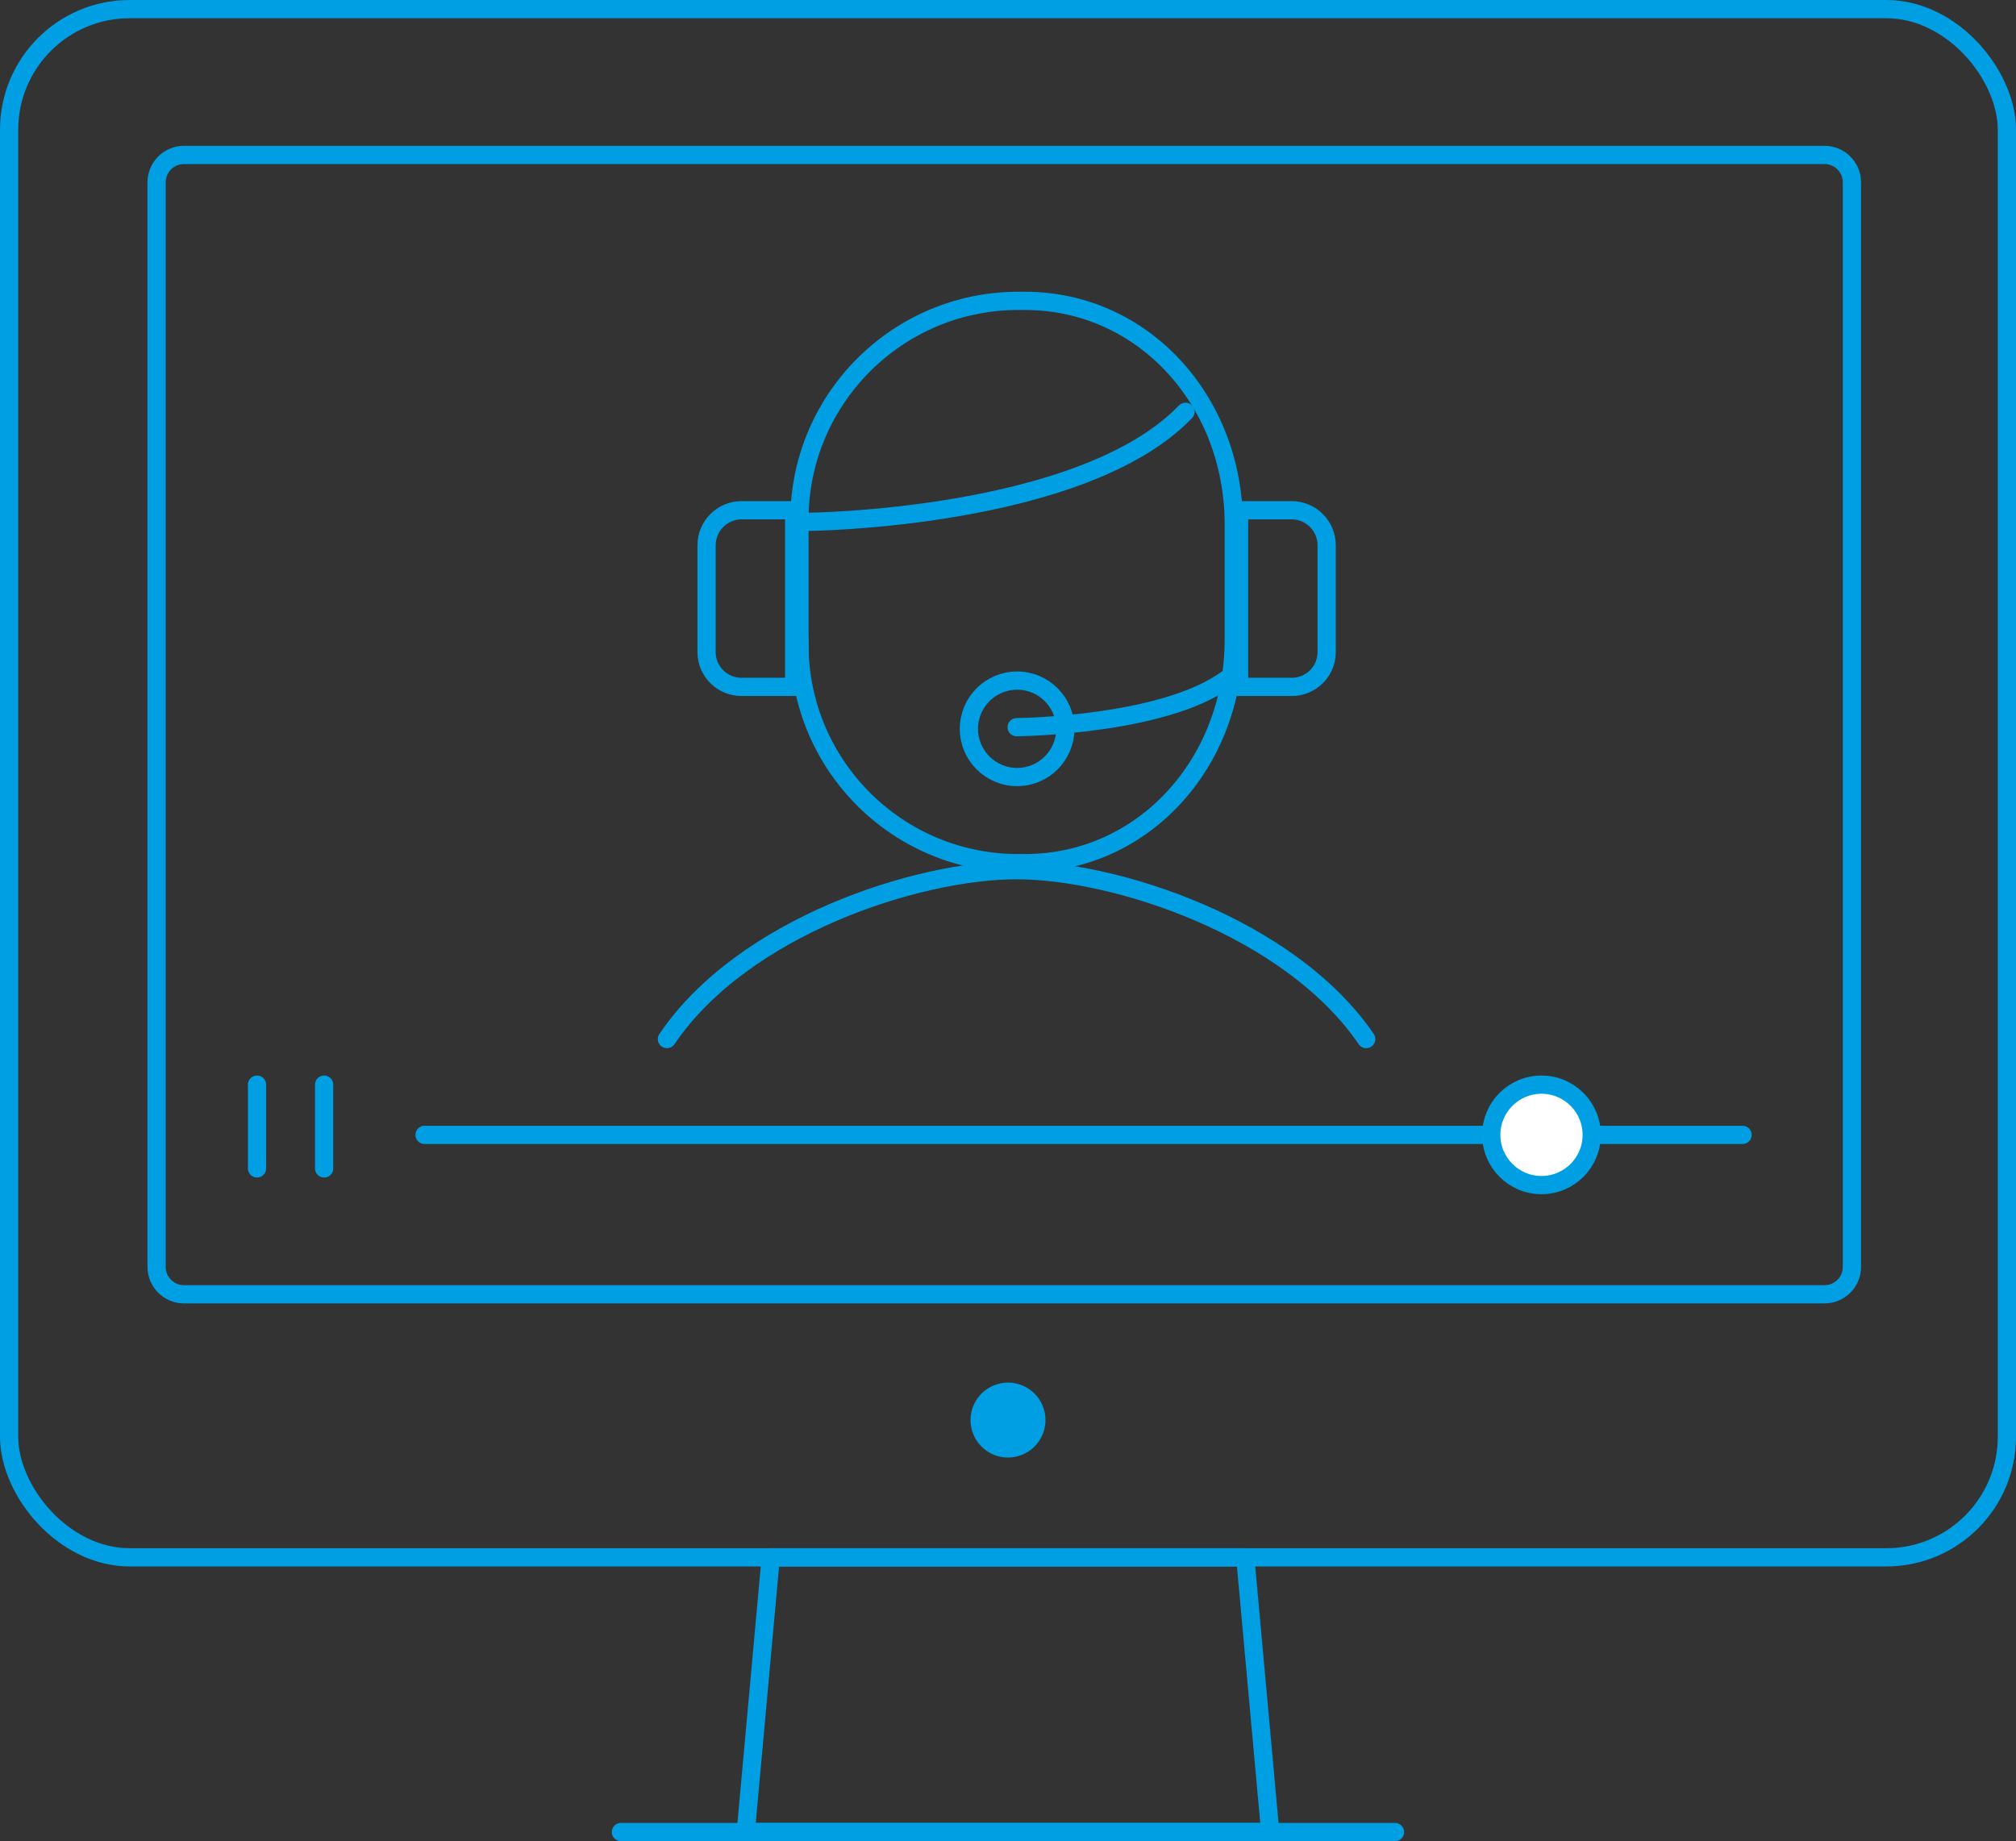 <?xml version="1.0" encoding="UTF-8"?>
<svg id="Vrstva_2" data-name="Vrstva 2" xmlns="http://www.w3.org/2000/svg" viewBox="0 0 221.18 202">
  <rect x="0" y="0" width="221.18" height="202" fill="#333333" stroke="none"/>
  <defs>
    <style>
      .cls-1 {
        fill: #009fe3;
      }

      .cls-2 {
        fill: none;
      }

      .cls-2, .cls-3 {
        stroke: #009fe3;
        stroke-linecap: round;
        stroke-linejoin: round;
        stroke-width: 2px;
      }

      .cls-3 {
        fill: #fff;
      }
    </style>
  </defs>
  <g id="Vrstva_2-2" data-name="Vrstva 2">
    <g>
      <path class="cls-2" d="M203.18,139c0,1.65-1.35,3-3,3H20.18c-1.65,0-3-1.35-3-3V20c0-1.65,1.35-3,3-3H200.18c1.65,0,3,1.35,3,3v119Z"/>
      <line class="cls-2" x1="191.18" y1="124.51" x2="46.58" y2="124.51"/>
      <circle class="cls-3" cx="169.12" cy="124.51" r="5.51"/>
      <g>
        <line class="cls-2" x1="28.2" y1="119" x2="28.2" y2="128.19"/>
        <line class="cls-2" x1="35.56" y1="119" x2="35.56" y2="128.19"/>
      </g>
      <g>
        <line class="cls-2" x1="68.12" y1="201" x2="153.05" y2="201"/>
        <polygon class="cls-2" points="139.36 201 81.82 201 84.56 170.86 136.62 170.86 139.36 201"/>
        <path class="cls-1" d="M114.65,155.15c.36,2.24-1.17,4.35-3.41,4.71-2.24,.36-4.35-1.17-4.71-3.41-.36-2.24,1.17-4.35,3.41-4.71,.43-.07,.87-.07,1.3,0,1.75,.28,3.13,1.66,3.41,3.41Z"/>
        <rect class="cls-2" x="1" y="1" width="219.18" height="169.86" rx="13.23" ry="13.23"/>
      </g>
      <g>
        <path class="cls-2" d="M130.06,45.18c-11.36,11.81-41.45,12.07-41.45,12.07"/>
        <path class="cls-2" d="M149.89,114c-8.37-12.26-27.5-18.53-38.36-18.53s-29.99,6.17-38.36,18.53"/>
        <path class="cls-2" d="M135.36,73.9c-6.54,5.74-23.82,5.88-23.82,5.88"/>
        <circle class="cls-2" cx="111.59" cy="79.96" r="5.29"/>
        <path class="cls-2" d="M135.36,70.01v-12.49c0-13.53-9.93-24.51-22.9-24.51h-1.16c-13.27,.24-23.83,11.2-23.59,24.47,0,0,0,0,0,0v15.23"/>
        <path class="cls-2" d="M135.36,70.19c0,13.53-9.93,24.51-22.9,24.51h-1.16c-13.26-.23-23.82-11.16-23.59-24.42,0,0,0,0,0,0v-.09"/>
        <path class="cls-2" d="M141.71,55.98h-5.77v19.38h5.77c2.07,.01,3.78-1.63,3.84-3.71v-11.83c0-2.12-1.72-3.84-3.84-3.84h0Z"/>
        <path class="cls-2" d="M81.36,55.98h5.77v19.38h-5.77c-2.07,.01-3.78-1.63-3.84-3.71v-11.83c0-2.12,1.72-3.84,3.84-3.84Z"/>
      </g>
    </g>
  </g>
</svg>